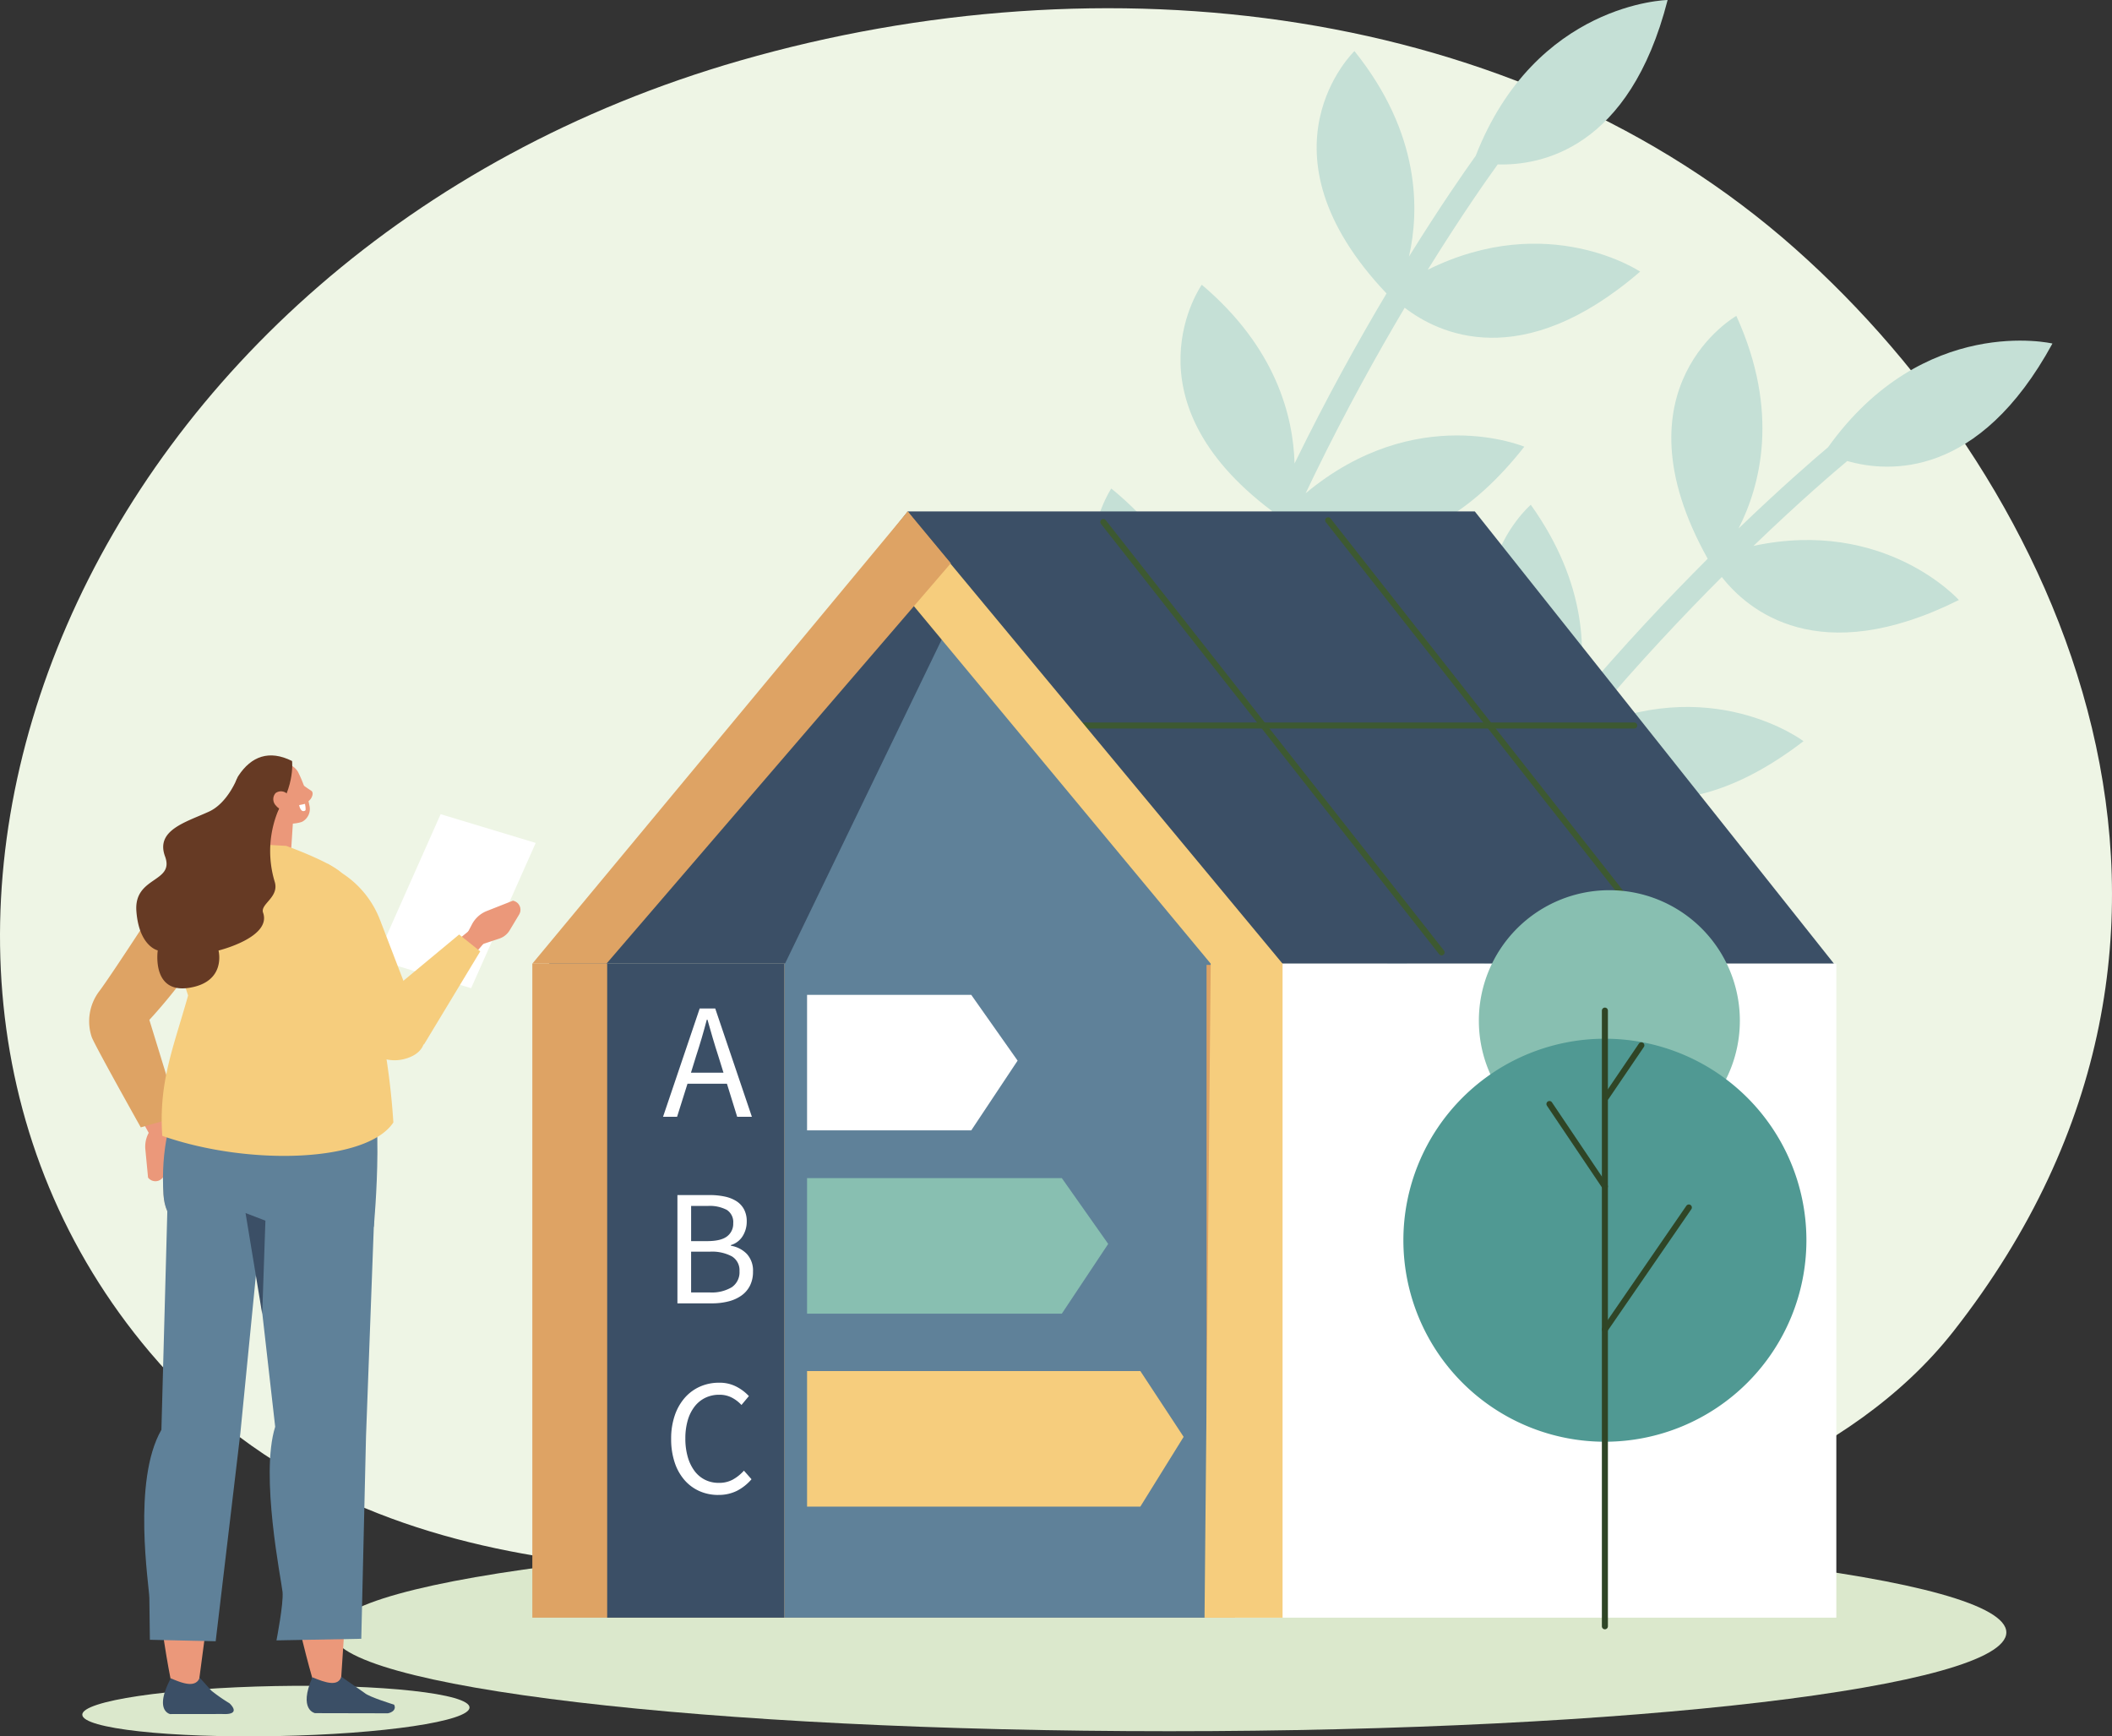 <?xml version="1.0" encoding="UTF-8"?>
<svg xmlns="http://www.w3.org/2000/svg" xmlns:xlink="http://www.w3.org/1999/xlink" id="vector-banner" width="545.722" height="448.677" viewBox="0 0 545.722 448.677">
  <rect x="0" y="0" width="545.722" height="448.677" fill="#333333" stroke="none"/>
  <defs>
    <clipPath id="clip-path">
      <rect id="Rectangle_142" data-name="Rectangle 142" width="545.722" height="448.677" fill="none"></rect>
    </clipPath>
  </defs>
  <g id="Groupe_208" data-name="Groupe 208" clip-path="url(#clip-path)">
    <path id="Tracé_561" data-name="Tracé 561" d="M463.776,65.377C532.519,126.335,586.041,241.554,504.8,345.14c-52.739,67.242-191.574,70.55-276.165,63.093-36.371-3.206-132.475,10.415-189.924-57.639-88.953-105.374-19-284.439,152.559-333.766C284.976-10.117,392.09,1.809,463.776,65.377" transform="translate(0 -1.186)" fill="#eef5e5"></path>
    <path id="Tracé_562" data-name="Tracé 562" d="M444.655,126.237c20.077,16.36,24.553,34.668,24.858,46.9,5.243-14.781,10.984-28.6,16.683-41.069-38.85-29.158-18.167-58.491-18.167-58.491,19.158,16.2,23.639,33.967,23.974,46.189l.08-.167c8.11-16.624,16.352-31.453,23.686-43.768C480.733,38.851,507.478,13.2,507.478,13.2c17.163,21.371,16.782,41.227,14.092,53.1,7.973-12.839,14.287-21.91,17.237-26.033C554.313.619,588.4,0,588.4,0c-9.847,38.543-32.8,42.819-43.9,42.482-2.318,3.2-9.156,12.828-18.083,27.224,31.162-15.434,54.883.482,54.883.482-30.733,26.5-52.248,15.956-60.837,9.331-7.174,12.081-15.206,26.568-23.115,42.789-.821,1.683-1.648,3.41-2.477,5.156,28.545-23.813,56.5-12.033,56.5-12.033-27.161,34.489-52.01,24.362-60.038,19.631-5.969,13.1-11.975,27.7-17.383,43.315,27.607-22.7,54.8-11.827,54.8-11.827-24.953,32.91-50.084,25.378-59.552,20.662-10.868,33.913-14.074,35.167-12.252,72.918.08,1.632-6.414,4.717-6.477,3.41-1.877-38.884,3.679-43.4,14.889-78.122-41.329-28.75-20.705-59.182-20.705-59.182" transform="translate(-157.502 0)" fill="#c5e0d6"></path>
    <path id="Tracé_563" data-name="Tracé 563" d="M545.191,221.306c15.429,20.8,15.258,39.648,12.54,51.583,8.722-13.034,17.689-25.013,26.284-35.7-30.47-37.829-3.2-61.164-3.2-61.164,14.576,20.424,14.545,38.743,11.858,50.672l.119-.142c11.955-14.115,23.6-26.456,33.737-36.585-24.847-44.475,7.393-62.751,7.393-62.751,11.37,24.94,6.11,44.09.579,54.934,10.89-10.481,19.243-17.716,23.118-20.986,24.793-34.6,57.986-26.807,57.986-26.807-19.037,34.93-42.331,33.423-53.014,30.36-3.035,2.527-12.033,10.178-24.232,21.931,34-7.283,53.073,13.985,53.073,13.985-36.314,18.116-54.568,2.6-61.261-5.942-9.929,9.943-21.281,22-32.941,35.777-1.21,1.429-2.437,2.9-3.671,4.387,33.531-16.047,57.725,2.255,57.725,2.255-34.819,26.736-56.408,10.8-63.024,4.238-9.012,11.225-18.428,23.9-27.516,37.7,32.348-15.2,56.026,2.035,56.026,2.035-32.291,25.75-54.792,12.26-62.806,5.358-18.886,30.191-22.3,30.617-29.835,67.654-.325,1.6-7.378,2.991-7.118,1.71,7.758-38.149,14.255-41.154,33.672-72.049-32.975-38.044-5.491-62.459-5.491-62.459" transform="translate(-185.272 -45.591)" fill="#c5e0d6"></path>
    <path id="Tracé_564" data-name="Tracé 564" d="M566.382,643.148c0,14.1-96.828,25.526-216.273,25.526s-216.272-11.428-216.272-25.526,96.828-25.526,216.272-25.526,216.273,11.428,216.273,25.526" transform="translate(-47.962 -221.33)" fill="#dbe8cc" fill-rule="evenodd"></path>
    <rect id="Rectangle_138" data-name="Rectangle 138" width="194.022" height="168.996" transform="translate(137.549 249.011)" fill="#dea364"></rect>
    <rect id="Rectangle_139" data-name="Rectangle 139" width="45.793" height="168.996" transform="translate(156.889 249.011)" fill="#3b4f66"></rect>
    <rect id="Rectangle_140" data-name="Rectangle 140" width="109.079" height="168.996" transform="translate(202.682 249.011)" fill="#5f8199"></rect>
    <path id="Tracé_565" data-name="Tracé 565" d="M313.789,205.961l-92.7,116.858h185.4Z" transform="translate(-79.229 -73.808)" fill="#3b4f66"></path>
    <path id="Tracé_566" data-name="Tracé 566" d="M362.72,237.579l-46.84,96.888H439.816Z" transform="translate(-113.198 -85.138)" fill="#5f8199"></path>
    <path id="Tracé_567" data-name="Tracé 567" d="M365.562,205.961H512.076l92.806,116.858H450.127Z" transform="translate(-131.002 -73.808)" fill="#3b4f66"></path>
    <rect id="Rectangle_141" data-name="Rectangle 141" width="155.367" height="168.996" transform="translate(319.124 249.011)" fill="#fff"></rect>
    <line id="Ligne_34" data-name="Ligne 34" x2="87.406" y2="111.224" transform="translate(285.086 134.876)" fill="none" stroke="#3d5931" stroke-linecap="round" stroke-linejoin="round" stroke-width="1.559"></line>
    <line id="Ligne_35" data-name="Ligne 35" x2="87.406" y2="111.224" transform="translate(343.193 134.443)" fill="none" stroke="#3d5931" stroke-linecap="round" stroke-linejoin="round" stroke-width="1.559"></line>
    <line id="Ligne_36" data-name="Ligne 36" x2="143.549" transform="translate(278.719 187.471)" fill="none" stroke="#3d5931" stroke-linecap="round" stroke-linejoin="round" stroke-width="1.559"></line>
    <path id="Tracé_568" data-name="Tracé 568" d="M361.894,205.961,458.9,322.818v169H438.736l1.6-169L355.777,220.965Z" transform="translate(-127.496 -73.808)" fill="#f6cd7d"></path>
    <path id="Tracé_569" data-name="Tracé 569" d="M367.43,435.666H325.007v-35.02H367.43l11.98,17Z" transform="translate(-116.469 -143.575)" fill="#fff"></path>
    <path id="Tracé_570" data-name="Tracé 570" d="M390.838,509.472h-65.83v-35.02h65.83l11.98,17Z" transform="translate(-116.469 -170.024)" fill="#88bfb1"></path>
    <path id="Tracé_571" data-name="Tracé 571" d="M411.126,587.172H325.008v-35.02h86.118l11.183,17Z" transform="translate(-116.469 -197.868)" fill="#f6cd7d"></path>
    <path id="Tracé_572" data-name="Tracé 572" d="M283.521,425.58H273.327l-2.686,8.531h-3.627l9.469-27.981h4.011l9.47,27.981h-3.8Zm-.893-2.858-1.325-4.266q-.764-2.345-1.448-4.67t-1.364-4.757h-.172q-.638,2.431-1.322,4.757t-1.451,4.67l-1.322,4.266Z" transform="translate(-95.687 -145.54)" fill="#fff"></path>
    <path id="Tracé_573" data-name="Tracé 573" d="M272.8,481.273h8.317a18.39,18.39,0,0,1,3.9.383,9.126,9.126,0,0,1,3.03,1.195,5.739,5.739,0,0,1,1.962,2.111,6.526,6.526,0,0,1,.7,3.136,7.018,7.018,0,0,1-1.046,3.774,5.385,5.385,0,0,1-3.05,2.325v.171a7.365,7.365,0,0,1,4.138,2.133,6.365,6.365,0,0,1,1.578,4.563,7.9,7.9,0,0,1-.769,3.584,6.974,6.974,0,0,1-2.176,2.559,9.93,9.93,0,0,1-3.368,1.536,17.077,17.077,0,0,1-4.309.511H272.8Zm7.677,11.9q3.585,0,5.163-1.237a4.055,4.055,0,0,0,1.578-3.37,3.753,3.753,0,0,0-1.643-3.455,9.457,9.457,0,0,0-4.927-1.025h-4.309v9.087Zm.727,13.265a10.052,10.052,0,0,0,5.628-1.343,4.66,4.66,0,0,0,2.006-4.159,4.17,4.17,0,0,0-1.964-3.819A10.85,10.85,0,0,0,281.2,495.9h-4.864v10.535Z" transform="translate(-97.76 -172.468)" fill="#fff"></path>
    <path id="Tracé_574" data-name="Tracé 574" d="M282.471,585.844a11.9,11.9,0,0,1-4.862-.981,11.105,11.105,0,0,1-3.861-2.837,13.175,13.175,0,0,1-2.559-4.564,19.024,19.024,0,0,1-.916-6.121,18.3,18.3,0,0,1,.939-6.056,13.517,13.517,0,0,1,2.6-4.565,11.335,11.335,0,0,1,3.926-2.878,12.058,12.058,0,0,1,4.946-1,9.367,9.367,0,0,1,4.5,1.045,11.771,11.771,0,0,1,3.176,2.41l-1.919,2.3a9.087,9.087,0,0,0-2.517-1.919,6.876,6.876,0,0,0-3.2-.726,8.175,8.175,0,0,0-3.625.789A7.874,7.874,0,0,0,276.33,563a10.6,10.6,0,0,0-1.77,3.562,16.558,16.558,0,0,0-.617,4.691,16.947,16.947,0,0,0,.617,4.757,11.279,11.279,0,0,0,1.728,3.6,7.631,7.631,0,0,0,2.708,2.3,7.841,7.841,0,0,0,3.6.812,7.4,7.4,0,0,0,3.582-.833,11.174,11.174,0,0,0,2.9-2.323l1.962,2.218a12.454,12.454,0,0,1-3.751,2.986,10.484,10.484,0,0,1-4.823,1.065" transform="translate(-96.854 -199.548)" fill="#fff"></path>
    <path id="Tracé_575" data-name="Tracé 575" d="M662.982,392.225A33.721,33.721,0,1,1,629.261,358.5a33.721,33.721,0,0,1,33.721,33.721" transform="translate(-213.417 -128.473)" fill="#88bfb1"></path>
    <path id="Tracé_576" data-name="Tracé 576" d="M669.284,470.381a52.069,52.069,0,1,1-52.069-52.069,52.069,52.069,0,0,1,52.069,52.069" transform="translate(-202.524 -149.905)" fill="#509993"></path>
    <line id="Ligne_37" data-name="Ligne 37" y1="159.096" transform="translate(414.69 261.139)" fill="none" stroke="#2f4526" stroke-linecap="round" stroke-linejoin="round" stroke-width="1.559"></line>
    <line id="Ligne_38" data-name="Ligne 38" x1="21.694" y2="31.528" transform="translate(414.69 312.015)" fill="none" stroke="#2f4526" stroke-linecap="round" stroke-linejoin="round" stroke-width="1.559"></line>
    <line id="Ligne_39" data-name="Ligne 39" x2="14.328" y2="21.29" transform="translate(400.362 285.279)" fill="none" stroke="#2f4526" stroke-linecap="round" stroke-linejoin="round" stroke-width="1.559"></line>
    <line id="Ligne_40" data-name="Ligne 40" y1="13.453" x2="9.136" transform="translate(414.975 270.112)" fill="none" stroke="#2f4526" stroke-linecap="round" stroke-linejoin="round" stroke-width="1.559"></line>
    <path id="Tracé_577" data-name="Tracé 577" d="M113.149,324.193s-.378,5.82-.691,10.64a3.555,3.555,0,0,1-1.993,2.976,3.5,3.5,0,0,1-3.547-.3l-.989-.7a4.593,4.593,0,0,1-1.859-4.511c.756-4.456,2.132-12.574,2.132-12.574Z" transform="translate(-37.271 -114.574)" fill="#eb987a" fill-rule="evenodd"></path>
    <path id="Tracé_578" data-name="Tracé 578" d="M151.436,365.426,176,372.853l16.69-37.537-24.567-7.427Z" transform="translate(-54.268 -117.502)" fill="#fff"></path>
    <path id="Tracé_579" data-name="Tracé 579" d="M153.449,392.315c9.262-7.111,12.462-10.263,21.6-17.618l6.451.243c-16.125,17.5-16.9,27.823-26.51,31.064-9.23-5.554-3.308-11.573-1.541-13.689" transform="translate(-53.735 -134.276)" fill="#eb987a"></path>
    <path id="Tracé_580" data-name="Tracé 580" d="M190.774,374.367l5.59-1.85a4.919,4.919,0,0,0,2.671-2.138l2.452-4.089a2.38,2.38,0,0,0-1.612-3.564l-6.894,2.722a7.4,7.4,0,0,0-3.708,3.432l-1.353,2.574Z" transform="translate(-67.343 -129.986)" fill="#eb987a"></path>
    <path id="Tracé_581" data-name="Tracé 581" d="M173.381,376.341l5.453,4.359-14.555,24.087-11.512-11.327Z" transform="translate(-54.745 -134.865)" fill="#f6cd7d"></path>
    <path id="Tracé_582" data-name="Tracé 582" d="M153.319,383.363l-8.076-21.016a25.013,25.013,0,0,0-9.292-11.713c-1.64-1.115-3.184-2.144-4.066-2.684-2.026-1.24,2.131,23.7,2.131,23.7l5.623,22.4s5.852,6.937,13.418,3.766c8.468-3.55.262-14.453.262-14.453" transform="translate(-47.063 -124.675)" fill="#f6cd7d" fill-rule="evenodd"></path>
    <path id="Tracé_583" data-name="Tracé 583" d="M133.2,684.488c.067,3.57-22.277,6.887-49.908,7.407s-50.085-1.952-50.153-5.522,22.278-6.887,49.909-7.407,50.085,1.952,50.152,5.522" transform="translate(-11.877 -243.288)" fill="#dbe8cc" fill-rule="evenodd"></path>
    <path id="Tracé_584" data-name="Tracé 584" d="M94.833,472.819c-12.84.039-28.24,2.249-29.062-10.746-1.509-23.839,10.194-34.11,10.194-34.11" transform="translate(-23.521 -153.364)" fill="#c2ada0" fill-rule="evenodd"></path>
    <path id="Tracé_585" data-name="Tracé 585" d="M117.693,605.452s-14.3-46.482-5.509-65.4l-10.313-62.525,31.281-2.592L124.536,605.7Z" transform="translate(-36.506 -170.198)" fill="#eb987a" fill-rule="evenodd"></path>
    <path id="Tracé_586" data-name="Tracé 586" d="M44.258,395.562c-5.276,2.311-8.308,7.234-6.353,13.618l15.7,28.6,4.31-5.255-8.194-23.117Z" transform="translate(-13.37 -141.753)" fill="#eb987a" fill-rule="evenodd"></path>
    <path id="Tracé_587" data-name="Tracé 587" d="M65.5,452.41l.9,5.874a4.962,4.962,0,0,1-.7,3.381l-2.551,4.078a2.4,2.4,0,0,1-3.941.184l-.712-7.446a7.471,7.471,0,0,1,1.385-4.907l1.745-2.518Z" transform="translate(-20.953 -161.64)" fill="#eb987a"></path>
    <path id="Tracé_588" data-name="Tracé 588" d="M59.128,414.879l-9.888,2.832s-11.705-20.854-12.663-23.3a12.872,12.872,0,0,1,1.876-11.8c3.206-4.166,19.078-28.755,19.078-28.755s4.426-5.077,10.33,6.205c4.164,7.958-16.406,29.876-16.406,29.876Z" transform="translate(-12.865 -126.398)" fill="#dea364" fill-rule="evenodd"></path>
    <path id="Tracé_589" data-name="Tracé 589" d="M132.464,675.236l6.026,4.217c1.188,1.048,7.6,3.007,7.6,3.007.661,1.317-.568,2.04-1.619,2.235l-18.823-.04s-4.362-.821-.666-9.268c3.453,1.447,6.634,2.471,7.477-.151" transform="translate(-44.258 -241.976)" fill="#3b4f66" fill-rule="evenodd"></path>
    <path id="Tracé_590" data-name="Tracé 590" d="M75.964,427.963l40.99,2.346c6.7,2.32,3.154,40.063,3.154,40.063l-25.276,2.446c-12.84.039-28.24,2.249-29.063-10.746-1.508-23.838,10.194-34.11,10.194-34.11" transform="translate(-23.521 -153.364)" fill="#5f8199" fill-rule="evenodd"></path>
    <path id="Tracé_591" data-name="Tracé 591" d="M97.289,340.453l-6.3-.348-4.119.239-13.268,3.53c-5.226,2.71-9.854,11.115-7.734,16.628l6.071,18.615c-3.819,13.6-7.641,22.366-6.672,36.272,22.368,7.829,52.893,6.851,59.711-3.473a190.143,190.143,0,0,0-11.911-55.057c-.835-2.271.831-7.618-1.984-9.858-3.666-2.918-13.8-6.549-13.8-6.549" transform="translate(-23.336 -121.879)" fill="#f6cd7d" fill-rule="evenodd"></path>
    <path id="Tracé_592" data-name="Tracé 592" d="M132.926,485.991l-2.206,59.33-1.223,52.3-21.915.413s1.868-9.523,1.569-12.528-5.858-30.118-1.9-42.669l-6.389-56.244Z" transform="translate(-36.146 -174.159)" fill="#5f8199" fill-rule="evenodd"></path>
    <path id="Tracé_593" data-name="Tracé 593" d="M66.8,613.9s-10.08-46.355.409-65.216L70.8,497.791l18.074.886L73.61,614.141Z" transform="translate(-22.376 -178.387)" fill="#eb987a" fill-rule="evenodd"></path>
    <path id="Tracé_594" data-name="Tracé 594" d="M75.132,675.645l3.03,3.371a43.532,43.532,0,0,0,4.639,3.226s3.463,3.065-1.858,2.78l-13.462.017s-4.28-.818.173-9.243c3.316,1.443,6.4,2.464,7.478-.151" transform="translate(-23.519 -242.123)" fill="#3b4f66" fill-rule="evenodd"></path>
    <path id="Tracé_595" data-name="Tracé 595" d="M88.769,484.273l-5.863,59.505-6.369,53.684-17-.384s-.113-7.815-.139-10.812-4.5-30.228,3.116-43.45l1.6-59.057Z" transform="translate(-20.809 -173.359)" fill="#5f8199" fill-rule="evenodd"></path>
    <line id="Ligne_41" data-name="Ligne 41" y1="14.461" x2="2.929" transform="translate(46.326 239.139)" fill="none" stroke="#939c89" stroke-linecap="round" stroke-linejoin="round" stroke-width="1.376"></line>
    <path id="Tracé_596" data-name="Tracé 596" d="M103.192,514.62l.822-24.139-5.133-1.964Z" transform="translate(-35.435 -175.064)" fill="#3b4f66" fill-rule="evenodd"></path>
    <path id="Tracé_597" data-name="Tracé 597" d="M102.586,314.4a3.093,3.093,0,0,1,1.641-4.041l5.43-2.273c1.56-.653,3.121.218,4.008,1.676a33.473,33.473,0,0,1,2.946,8.631,3.747,3.747,0,0,1-1.841,4.264c-1.665.7-7.32,1.18-9.048-1.631a44.909,44.909,0,0,1-3.136-6.626" transform="translate(-36.677 -110.325)" fill="#eb987a" fill-rule="evenodd"></path>
    <path id="Tracé_598" data-name="Tracé 598" d="M95.588,321.318s-2.031-8.81-.1-11.774c3.36-5.147,8.037-6.822,13.9-3.876,0,0,.98,7.616-5.766,15.684Z" transform="translate(-33.921 -109.019)" fill="#663a24" fill-rule="evenodd"></path>
    <path id="Tracé_599" data-name="Tracé 599" d="M119.111,314.491a34.562,34.562,0,0,0,3.469,2.529c1.029.685-.336,3.088-1.513,2.948s-3.41-3.323-3.41-3.323Z" transform="translate(-42.163 -112.7)" fill="#eb987a" fill-rule="evenodd"></path>
    <path id="Tracé_600" data-name="Tracé 600" d="M121.977,323.736l-1.513.315s.372,2.143,1.578,1.408c.257-.156-.065-1.723-.065-1.723" transform="translate(-43.169 -116.013)" fill="#fff" fill-rule="evenodd"></path>
    <path id="Tracé_601" data-name="Tracé 601" d="M80.856,312.733s-2.428,6.243-7.156,8.422c-5.942,2.739-13.916,4.781-11.386,11.6s-8.11,5.1-7.406,14.183,5.519,10.093,5.519,10.093-1.677,11.189,8.079,9.677,7.623-9.644,7.623-9.644,13.779-3.366,11.514-9.785c-.8-2.262,4.279-3.967,2.989-8.035A27.349,27.349,0,0,1,91.7,320.557l-1.718-9.552Z" transform="translate(-19.665 -111.451)" fill="#663a24" fill-rule="evenodd"></path>
    <path id="Tracé_602" data-name="Tracé 602" d="M110.819,322.438a2.318,2.318,0,0,0,3.237.456,2.374,2.374,0,0,0-.176-3.3,2.318,2.318,0,0,0-3.237-.456,2.372,2.372,0,0,0,.176,3.3" transform="translate(-39.44 -114.196)" fill="#eb987a" fill-rule="evenodd"></path>
    <path id="Tracé_603" data-name="Tracé 603" d="M311.381,205.961,214.37,322.818h19.158L322.5,219.357Z" transform="translate(-76.821 -73.808)" fill="#dea364"></path>
  </g>
</svg>
